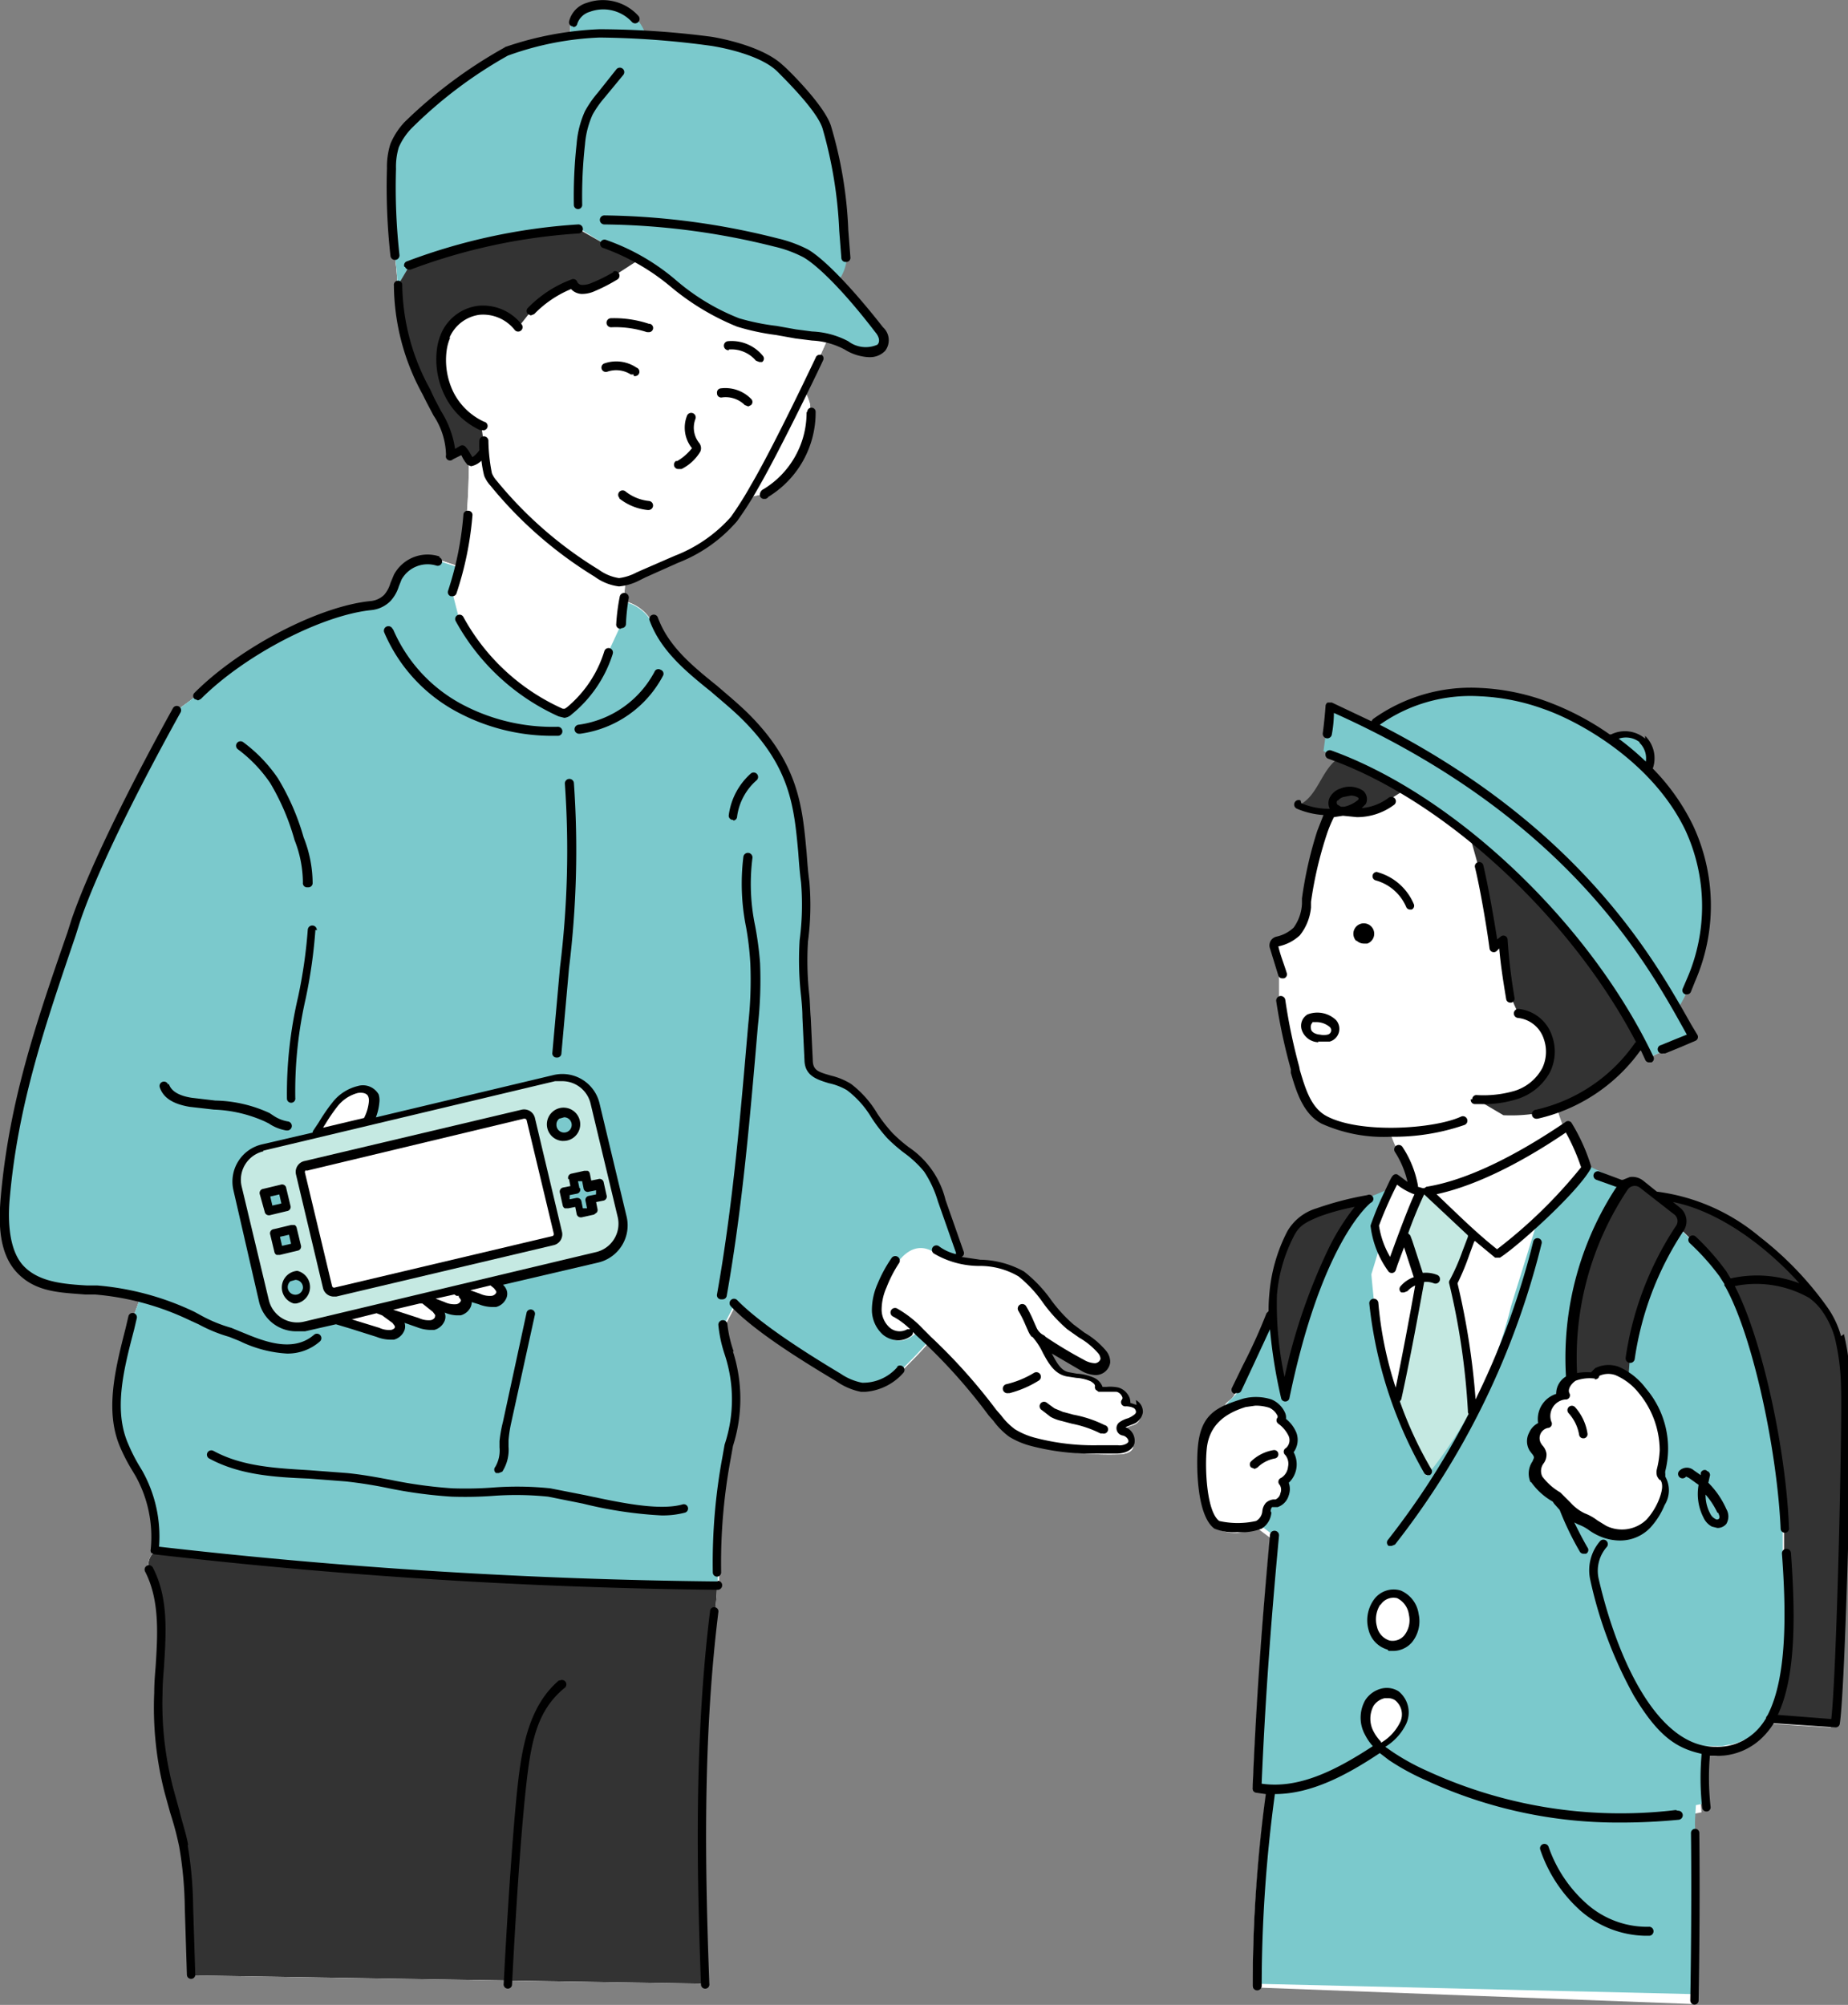 <svg xmlns="http://www.w3.org/2000/svg" xmlns:xlink="http://www.w3.org/1999/xlink" width="145.229" height="157.535" viewBox="0 0 145.229 157.535"><rect x="0" y="0" width="145.229" height="157.535" fill="#808080" stroke="none"/><defs><style>.a{fill:none;}.b{clip-path:url(#a);}.c{fill:#fff;}.d{fill:#c5e9e2;}.e{fill:#333;}.f{fill:#7bc9cc;}.g{fill:#8acecd;}</style><clipPath id="a"><rect class="a" width="145.229" height="157.535"/></clipPath></defs><g transform="translate(72.614 78.768)"><g class="b" transform="translate(-72.614 -78.768)"><path class="c" d="M223.225,154.414a17.854,17.854,0,0,0-.491-3.931,7.042,7.042,0,0,0-.928-2.02c-2.184-3.221-7.534-8.626-13.322-9.118h0l-1.147-.928a1.037,1.037,0,0,0-1.42.164l-.164-.109h0l-.109-.109-1.693-.71-1.092-.273.218-.328a14.524,14.524,0,0,0-1.474-3.276l-.328.218a13.484,13.484,0,0,1-.546-1.583,13.431,13.431,0,0,0,6.5-4.968l.164-.218.6,1.256,1.037-.491,2.348-.983-1.31-2.293a4.859,4.859,0,0,0,.819-1.31l.328-.819c2.839-7.48.164-12.994-3.494-16.652h.164a1.966,1.966,0,0,0-2.784-2.457l-.273.164a21.129,21.129,0,0,0-5.132-2.675,17.253,17.253,0,0,0-5.078-.983,12.721,12.721,0,0,0-8.244,2.4l-.273.273-3.33-1.583c-.055.764-.109,1.42-.218,2.184l.218,1.42.819.328-.164.164a3.6,3.6,0,0,0-.546.874,6.934,6.934,0,0,1-1.037,1.583,3.385,3.385,0,0,1-1.583,1.092,5.9,5.9,0,0,0,2.457.437h.055a16.275,16.275,0,0,0-.71,1.747,33.633,33.633,0,0,0-1.256,5.733,3.822,3.822,0,0,1-.764,2.02,3.112,3.112,0,0,1-1.529.764.328.328,0,0,0-.273.491q.328,1.037.655,2.129v2.184a44.163,44.163,0,0,0,1.147,5.3c.437,1.529.928,3.276,2.348,4.04a11.349,11.349,0,0,0,5.3.983,6.388,6.388,0,0,0,.546,1.256,7.7,7.7,0,0,1,1.147,2.839l-.109.273a4.532,4.532,0,0,1-1.256-.819l-.6,1.147a5.405,5.405,0,0,0-1.747.764l.164-.164a25.169,25.169,0,0,0-3.931,1.037,3.571,3.571,0,0,0-2.129,1.638,12.557,12.557,0,0,0-1.42,4.859,6.957,6.957,0,0,0-.055,1.092l-.164.437c-.382,1.2-2.457,5.3-2.675,5.9s-.6.6-.819.983l-.328.655c-.983.491-1.529,1.256-1.638,2.948s-.055,5.132,1.147,6.006a3.252,3.252,0,0,0,3.276,0l1.092.819c-.6,6.5-1.037,12.721-1.365,19.819l1.092.109h0a110.9,110.9,0,0,0-1.092,15.4l34.615,1.31c.055-3.494.109-8.681.055-13.158,0-.546.055-1.2.055-1.8l.546-.109a21.784,21.784,0,0,1-.055-4.04v-.382h.874a4.7,4.7,0,0,0,4.313-2.566l5.023.328c.437-2.894.983-23.914.819-26.48" transform="translate(-78.379 -45.383)"/><path class="d" d="M202.966,171.355a30.2,30.2,0,0,0-1.31,3.167l.164.437c.218.655.928,2.784,1.092,3.33-.546,3.221-1.147,6.224-1.8,9.282l-.109.164a62.079,62.079,0,0,0,2.4,6.115l.6-.655a30.3,30.3,0,0,0,2.894-4.368v-.273a56.726,56.726,0,0,0-1.474-10.1c.382-.546,1.147-2.839,1.42-3.44l.164-.328-3.6-3.385Z" transform="translate(-91.259 -77.775)"/><path class="e" d="M212.255,122.748c.382,1.583.983,4.8,1.2,6.388l.764-.655q.164,1.965.491,3.876a5.187,5.187,0,0,0,.437,1.42l.218.491a2.784,2.784,0,0,1,2.348,1.856,3.33,3.33,0,0,1-.109,2.566,4.1,4.1,0,0,1-2.4,1.966,9.063,9.063,0,0,1-3.112.382l2.129,1.256a12.721,12.721,0,0,0,2.73-.164,13.322,13.322,0,0,0,7.971-5.514l.164-.273A53.014,53.014,0,0,0,211.6,120.4Z" transform="translate(-96.072 -54.665)"/><path class="f" d="M216.106,128.435l1.037-.491,2.348-.983-1.256-2.184a8.354,8.354,0,0,0,.764-1.42l.328-.819c2.839-7.371.218-12.885-3.44-16.543l.109-.164a1.966,1.966,0,0,0-2.784-2.457l-.273.164a21.129,21.129,0,0,0-5.132-2.675,17.308,17.308,0,0,0-5.078-.983,12.721,12.721,0,0,0-8.244,2.4l-.273.273-3.33-1.583c-.055.764-.109,1.42-.218,2.184l-.164,1.2.437.218c9.718,3.44,20.256,13.595,25.115,23.859" transform="translate(-86.492 -45.338)"/><path class="e" d="M187.555,112.976h-.109l-.546-.164c1.474-.655,1.747-2.621,3-3.6l.164-.109,5.078,2.566-1.037.655a4.532,4.532,0,0,1-3.767.819,5.951,5.951,0,0,1-2.784-.055" transform="translate(-84.858 -49.534)"/><path class="g" d="M200,171.2Z" transform="translate(-90.805 -77.729)"/><path class="f" d="M178.49,231.97a97.567,97.567,0,0,1,1.092-15.4h0l-1.092-.109c.328-7.1.764-13.376,1.365-19.819l-1.092-.819c.055-.055.491-.382.491-.6a1.38,1.38,0,0,1,.328-.928c.273-.273.382-.164.6-.218a1.147,1.147,0,0,0,.491-1.638,1.583,1.583,0,0,0,.382-2.348,1.147,1.147,0,0,0,.382-1.365,2.784,2.784,0,0,0-.874-1.092c.328-.437-.382-1.2-.819-1.31a3.658,3.658,0,0,0-2.02-.055c-.437.109-1.2.546-1.638.655s.328-.6.328-.655.655-.546.819-.983,2.293-4.75,2.675-5.9l.164.109a13.212,13.212,0,0,1,0-1.638,12.557,12.557,0,0,1,1.365-4.859c.437-.819.928-1.092,2.129-1.638a20.474,20.474,0,0,1,3.33-.928l.164-.109.983-.382,1.037-.437a28.713,28.713,0,0,0-1.147,2.73l.437,1.638-.71,2.348c.055.764.382,3.822.382,3.931a23.018,23.018,0,0,0,.491,2.348v.109q.328,1.2.71,2.348h0q.382,1.2.819,2.4h0q.874,2.4,1.911,4.7h0l.6-.71a33.468,33.468,0,0,0,6.06-12.612h0l2.02-6.5a21.838,21.838,0,0,0,3.767-4.641h.055l.928.437,1.474.71.546.273-.164.218a24.186,24.186,0,0,0-4.04,14.8l.109.273h-.055a1.147,1.147,0,0,0-.655,1.42,1.638,1.638,0,0,0-1.42,2.239,1.2,1.2,0,0,0-.819,1.747c.164.218.382.382.382.655s-.71.655-.328,1.911a5.023,5.023,0,0,0,1.583,1.42,8.413,8.413,0,0,0,1.966,1.638,15.493,15.493,0,0,1,1.693.983,3.112,3.112,0,0,0,3.549-.6,5.678,5.678,0,0,0,1.092-1.693,2,2,0,0,0,.109-1.911,1.2,1.2,0,0,1-.218-.328.764.764,0,0,1,0-.382,7.916,7.916,0,0,0,.218-1.529,7.609,7.609,0,0,0-1.693-4.641A4.422,4.422,0,0,0,207.7,184.2h0l.109-1.529a24.9,24.9,0,0,1,3.876-10.21,36.853,36.853,0,0,1,3.385,3.6c2.511,3.549,4.641,13.595,4.914,19.928v2.075c.382,5.351.328,10.21-1.2,12.994h-.055l-.109.273h-.055l-.273.382-.109.109-.273.328v.109l-.382.328h-.109l-.328.218h-.164l-.437.218h-.055l-.546.164h-.164l-.437.109h-1.638s.055.055,0,.055,0,.273,0,.382a24.677,24.677,0,0,0,.055,4.095l-.546.109c0,.273-.109,1.474-.055,1.747h0v7.043c0,2.238-.055,4.368-.055,6.06Z" transform="translate(-79.887 -76.095)"/><path class="e" d="M230.318,170.273l-.546-.273.546.273a1.037,1.037,0,0,1,1.31-.055l1.147.928h0c5.733.437,11.138,5.842,13.322,9.118a7.317,7.317,0,0,1,.928,2.02,17.855,17.855,0,0,1,.491,3.931c.109,2.566-.382,23.641-.819,26.48l-5.023-.328c1.583-2.784,1.638-7.644,1.2-12.994V197.3c-.273-6.388-2.348-16.434-4.859-19.983a36.688,36.688,0,0,0-3.385-3.658,24.951,24.951,0,0,0-3.876,10.21l-.109,1.529h0l-.983-.546c-.546-.218-1.8-.164-1.8.437a3.658,3.658,0,0,0-1.583.164l-.109-.273a24.187,24.187,0,0,1,4.04-14.8l.164-.218" transform="translate(-102.669 -77.185)"/><path class="e" d="M184.84,175.175c.437-.819.928-1.092,2.129-1.638A25.115,25.115,0,0,1,190.9,172.5c-1.2,1.037-4.313,5.078-6.5,15.56a31.132,31.132,0,0,1-.928-8.08,12.612,12.612,0,0,1,1.42-4.859" transform="translate(-83.289 -78.32)"/><path class="c" d="M196.782,244.52a1.638,1.638,0,0,1,2.129-.655,1.8,1.8,0,0,1,.6,2.129,4.1,4.1,0,0,1-1.529,1.8l-.218.164h0a4.1,4.1,0,0,1-.874-1.037,2.457,2.457,0,0,1-.109-2.4" transform="translate(-89.225 -110.647)"/><path class="c" d="M197.67,232.42a2.457,2.457,0,0,1,.164-2.075,1.583,1.583,0,0,1,1.638-.764,2.02,2.02,0,0,1,1.256,1.529,2.293,2.293,0,0,1-.328,1.965,1.583,1.583,0,0,1-2.784-.6" transform="translate(-89.677 -104.225)"/><path class="c" d="M89.46,110.948a1.583,1.583,0,0,0-.764-.164.828.828,0,0,0-.6-1.147,11.3,11.3,0,0,0-1.474-.055.764.764,0,0,0-.491-.764,7.316,7.316,0,0,0-1.911-.382c-1.31-.273-1.583-2.02-2.511-3h-.055a2.894,2.894,0,0,0,.6.437,34.488,34.488,0,0,0,3.057,1.8,2.075,2.075,0,0,0,1.037.328.819.819,0,0,0,.819-.655,1.037,1.037,0,0,0-.273-.71,13.524,13.524,0,0,0-2.566-2.02c-.874-.71-2.348-3.057-3.876-4.149s-3.057-.764-4.641-1.037a4.26,4.26,0,0,0-.164-.655l-1.42-4.04a8.9,8.9,0,0,0-1.147-2.457c-.819-1.037-2.02-1.693-2.948-2.675s-1.8-2.894-3.221-3.822-3.057-.491-3.167-2.02l-.164-3.44a44.5,44.5,0,0,1-.218-6.006,21.129,21.129,0,0,0,.109-4.641c-.6-4.641-.055-8.3-4.7-12.94-2.511-2.511-6.006-4.313-7.261-7.644a3.364,3.364,0,0,0-2.184-1.583v-.273a11.956,11.956,0,0,0,.109-1.256c.491-.164,1.037-.437,1.42-.6l2.566-1.147a11.963,11.963,0,0,0,4.532-3.167,17.931,17.931,0,0,0,1.092-1.693L60.3,39.1l.109-.109A7.425,7.425,0,0,0,63.963,32.6a2.675,2.675,0,0,0,0-.546,3.931,3.931,0,0,0-.491-1.147l1.2-2.457c.218-.546.491-1.092.71-1.638a4.8,4.8,0,0,1,1.365.546c2.184,1.256,3.658.164,2.566-1.256a46.68,46.68,0,0,0-3.221-3.767,3.494,3.494,0,0,0,.655-1.856c-.328-3.6-.382-6.825-1.529-10.264C64.782,8.906,62.6,6.558,61.56,5.63A13.37,13.37,0,0,0,56.155,3.5c-1.693-.273-3.494-.437-5.241-.546a3.276,3.276,0,0,0-.71-1.2c-.055-.055-.109-.218-.109-.164A3.385,3.385,0,0,0,46.546.826a1.747,1.747,0,0,0-1.2,1.2c-.164,0-.218.218-.218.437v.6A29.373,29.373,0,0,0,40.1,4.32a34.986,34.986,0,0,0-7.753,5.787,5.405,5.405,0,0,0-1.037,1.583,5.623,5.623,0,0,0-.273,1.8,48.32,48.32,0,0,0,.273,6.825,16.292,16.292,0,0,1,.218,2.293,19.153,19.153,0,0,0,2.511,9.063c.6,1.365,1.693,2.784,1.583,4.368l.928-.491c.218.218.382.6.6.874q0,2.129-.164,4.259a25.606,25.606,0,0,1-.655,4.095L34.7,44.23A2.675,2.675,0,0,0,31.586,45.6a5.759,5.759,0,0,1-.819,1.638,2.129,2.129,0,0,1-1.256.546c-3.767.382-9.882,3.385-13.649,7.1l-1.638,1.2c-2.4,4.477-6.279,11.793-7.917,16.543C3.742,80.156,1.449,86.489.739,94.405c-.164,1.966-.164,4.2,1.2,5.624s3.822,1.474,5.951,1.638a21.621,21.621,0,0,1,3.33.546v.328c-.109.382-.273.71-.382,1.092-.874,3.494-2.02,7.152-.655,10.21a18.782,18.782,0,0,0,1.092,2.129,10.155,10.155,0,0,1,1.2,6.115h.109l-.109.109a1.31,1.31,0,0,0-.437,1.474c1.529,2.894.819,6.388.71,9.664a26.589,26.589,0,0,0,.874,7.753c.382,1.474.874,2.839,1.2,4.313a30.411,30.411,0,0,1,.437,4.859q.109,2.621.164,5.241l40.347.655c-.382-9.773-.491-19.546.71-29.264a14.687,14.687,0,0,0,.164-2.02h.164v-.983a44.879,44.879,0,0,1,.764-9.063c.437-2.239.983-4.477.6-6.715A30.441,30.441,0,0,1,57.3,104.4l.874-1.693a45.566,45.566,0,0,0,8.19,5.842,4.8,4.8,0,0,0,1.8.764,3.817,3.817,0,0,0,3.057-1.365c.819-.819,1.42-1.42,2.075-2.184l.109.109a47.335,47.335,0,0,1,5.46,6.169,5.46,5.46,0,0,0,1.2,1.2,6.115,6.115,0,0,0,1.583.655,25.752,25.752,0,0,0,6.5.655c.491,0,1.092-.109,1.2-.546a.839.839,0,0,0-.655-.928c-.382-.109-.218-.055-.273-.218a.273.273,0,0,1,.109-.218,3.057,3.057,0,0,1,.819-.382.874.874,0,0,0,.6-.655.71.71,0,0,0-.382-.655" transform="translate(-0.302 -0.28)"/><path class="c" d="M89.46,110.948a1.583,1.583,0,0,0-.764-.164.828.828,0,0,0-.6-1.147,11.3,11.3,0,0,0-1.474-.055.764.764,0,0,0-.491-.764,7.316,7.316,0,0,0-1.911-.382c-1.31-.273-1.583-2.02-2.511-3h-.055a2.894,2.894,0,0,0,.6.437,34.488,34.488,0,0,0,3.057,1.8,2.075,2.075,0,0,0,1.037.328.819.819,0,0,0,.819-.655,1.037,1.037,0,0,0-.273-.71,13.524,13.524,0,0,0-2.566-2.02c-.874-.71-2.348-3.057-3.876-4.149s-3.057-.764-4.641-1.037a4.26,4.26,0,0,0-.164-.655l-1.42-4.04a8.9,8.9,0,0,0-1.147-2.457c-.819-1.037-2.02-1.693-2.948-2.675s-1.8-2.894-3.221-3.822-3.057-.491-3.167-2.02l-.164-3.44a44.5,44.5,0,0,1-.218-6.006,21.129,21.129,0,0,0,.109-4.641c-.6-4.641-.055-8.3-4.7-12.94-2.511-2.511-6.006-4.313-7.261-7.644a3.364,3.364,0,0,0-2.184-1.583v-.273a11.956,11.956,0,0,0,.109-1.256c.491-.164,1.037-.437,1.42-.6l2.566-1.147a11.963,11.963,0,0,0,4.532-3.167,17.931,17.931,0,0,0,1.092-1.693L60.3,39.1l.109-.109A7.425,7.425,0,0,0,63.963,32.6a2.675,2.675,0,0,0,0-.546,3.931,3.931,0,0,0-.491-1.147l1.2-2.457c.218-.546.491-1.092.71-1.638a4.8,4.8,0,0,1,1.365.546c2.184,1.256,3.658.164,2.566-1.256a46.68,46.68,0,0,0-3.221-3.767,3.494,3.494,0,0,0,.655-1.856c-.328-3.6-.382-6.825-1.529-10.264C64.782,8.906,62.6,6.558,61.56,5.63A13.37,13.37,0,0,0,56.155,3.5c-1.693-.273-3.494-.437-5.241-.546a3.276,3.276,0,0,0-.71-1.2c-.055-.055-.109-.218-.109-.164A3.385,3.385,0,0,0,46.546.826a1.747,1.747,0,0,0-1.2,1.2c-.164,0-.218.218-.218.437v.6A29.373,29.373,0,0,0,40.1,4.32a34.986,34.986,0,0,0-7.753,5.787,5.405,5.405,0,0,0-1.037,1.583,5.623,5.623,0,0,0-.273,1.8,48.32,48.32,0,0,0,.273,6.825,16.292,16.292,0,0,1,.218,2.293,19.153,19.153,0,0,0,2.511,9.063c.6,1.365,1.693,2.784,1.583,4.368l.928-.491c.218.218.382.6.6.874q0,2.129-.164,4.259a25.606,25.606,0,0,1-.655,4.095L34.7,44.23A2.675,2.675,0,0,0,31.586,45.6a5.759,5.759,0,0,1-.819,1.638,2.129,2.129,0,0,1-1.256.546c-3.767.382-9.882,3.385-13.649,7.1l-1.638,1.2c-2.4,4.477-6.279,11.793-7.917,16.543C3.742,80.156,1.449,86.489.739,94.405c-.164,1.966-.164,4.2,1.2,5.624s3.822,1.474,5.951,1.638a21.621,21.621,0,0,1,3.33.546v.328c-.109.382-.273.71-.382,1.092-.874,3.494-2.02,7.152-.655,10.21a18.782,18.782,0,0,0,1.092,2.129,10.155,10.155,0,0,1,1.2,6.115h.109l-.109.109a1.31,1.31,0,0,0-.437,1.474c1.529,2.894.819,6.388.71,9.664a26.589,26.589,0,0,0,.874,7.753c.382,1.474.874,2.839,1.2,4.313a30.411,30.411,0,0,1,.437,4.859q.109,2.621.164,5.241l40.347.655c-.382-9.773-.491-19.546.71-29.264a14.687,14.687,0,0,0,.164-2.02h.164v-.983a44.879,44.879,0,0,1,.764-9.063c.437-2.239.983-4.477.6-6.715A30.441,30.441,0,0,1,57.3,104.4l.874-1.693a45.566,45.566,0,0,0,8.19,5.842,4.8,4.8,0,0,0,1.8.764,3.817,3.817,0,0,0,3.057-1.365c.819-.819,1.42-1.42,2.075-2.184l.109.109a47.335,47.335,0,0,1,5.46,6.169,5.46,5.46,0,0,0,1.2,1.2,6.115,6.115,0,0,0,1.583.655,25.752,25.752,0,0,0,6.5.655c.491,0,1.092-.109,1.2-.546a.839.839,0,0,0-.655-.928c-.382-.109-.218-.055-.273-.218a.273.273,0,0,1,.109-.218,3.057,3.057,0,0,1,.819-.382.874.874,0,0,0,.6-.655.71.71,0,0,0-.382-.655" transform="translate(-0.302 -0.28)"/><path class="d" d="M62.175,169.18l-22.931,5.46a2.675,2.675,0,0,1-3.167-1.965l-2.129-8.9a2.675,2.675,0,0,1,1.965-3.167l22.931-5.46a2.675,2.675,0,0,1,3.167,1.966l2.129,8.9a2.675,2.675,0,0,1-1.966,3.167" transform="translate(-15.385 -70.413)"/><path class="c" d="M63.114,170.277l-17.089,4.04a.546.546,0,0,1-.6-.382l-2.129-8.9a.546.546,0,0,1,.382-.6l17.089-4.04a.546.546,0,0,1,.6.382l2.129,8.9a.546.546,0,0,1-.382.6" transform="translate(-19.655 -72.821)"/><path class="f" d="M83.975,169.755l-.819.218-.218-.874-.983.218.218.874-.874.218.218.983.874-.218.164.874,1.037-.218-.218-.874.874-.218Z" transform="translate(-36.912 -76.776)"/><path class="f" d="M81.262,161.133a.928.928,0,1,1-.193-.69.928.928,0,0,1,.193.69" transform="translate(-36.056 -72.685)"/><path class="f" d="M42.762,184.633a.928.928,0,1,1-.193-.69.928.928,0,0,1,.193.69" transform="translate(-18.576 -83.355)"/><rect class="f" width="1.42" height="1.414" transform="translate(20.76 93.8) rotate(-13.2)"/><rect class="f" width="1.42" height="1.414" transform="translate(21.674 96.906) rotate(-13.3)"/><path class="f" d="M56.827,22.639l.928-1.529a46.135,46.135,0,0,1,13.322-2.894l1.965,1.2c3.931,1.092,6.606,4.859,10.483,6.169a31.626,31.626,0,0,0,4.532.874,24.788,24.788,0,0,1,3.167.546l.273.109h.164l.437.218h0c2.184,1.256,3.658.164,2.566-1.256a46.625,46.625,0,0,0-3.221-3.767,3.549,3.549,0,0,0,.655-1.856c-.328-3.6-.382-6.825-1.529-10.264-.437-1.31-2.621-3.658-3.658-4.586a13.369,13.369,0,0,0-5.405-2.129c-1.693-.273-3.494-.437-5.241-.546a3.276,3.276,0,0,0-.71-1.2c-.055-.055-.109-.218-.109-.164A3.385,3.385,0,0,0,71.787.8a1.747,1.747,0,0,0-1.2,1.2c-.164,0-.218.218-.218.437v.6a29.428,29.428,0,0,0-5.023,1.256,34.986,34.986,0,0,0-7.753,5.787,5.405,5.405,0,0,0-1.037,1.583,5.623,5.623,0,0,0-.273,1.8,48.375,48.375,0,0,0,.273,6.825,16.29,16.29,0,0,1,.218,2.293" transform="translate(-25.543 -0.254)"/><path class="e" d="M61.395,50.8l.928-.491h0c.218.218.382.6.6.874v.109a1.965,1.965,0,0,0,.983-.764l.164.164a7.972,7.972,0,0,1-.055-1.037l-.164-1.147a5.46,5.46,0,0,1-2.566-2.457,6.06,6.06,0,0,1-.6-3.549,4.259,4.259,0,0,1,.273-1.092,3.33,3.33,0,0,1,2.73-2.02,3.494,3.494,0,0,1,3.057,1.31l1.037-1.31A8.9,8.9,0,0,1,71.059,37.2a.819.819,0,0,0,.71.437,2.075,2.075,0,0,0,.874-.218,13.049,13.049,0,0,0,1.8-.874l1.856-1.2a11.083,11.083,0,0,0-2.784-1.2L71.5,33a46.135,46.135,0,0,0-13.322,2.894L57.3,37.368a19.153,19.153,0,0,0,2.511,9.063c.6,1.365,1.693,2.784,1.583,4.368" transform="translate(-26.016 -14.983)"/><path class="e" d="M21.875,223.1h.109l-.109.109a1.31,1.31,0,0,0-.437,1.474c1.529,2.894.819,6.388.71,9.664a26.643,26.643,0,0,0,.874,7.753c.382,1.474.874,2.839,1.2,4.313a30.412,30.412,0,0,1,.437,4.859q.109,2.621.164,5.241l40.347.655c-.382-9.773-.491-19.546.71-29.264a14.851,14.851,0,0,0,.164-2.02h.164A420.4,420.4,0,0,1,21.984,223.1" transform="translate(-9.7 -101.293)"/><path class="f" d="M74.227,130.985a8.9,8.9,0,0,0-1.147-2.457,33.672,33.672,0,0,0-2.948-2.621c-.928-.928-1.8-2.894-3.221-3.822s-3.057-.491-3.167-2.02l-.164-3.44a44.5,44.5,0,0,1-.218-6.006,21.129,21.129,0,0,0,.109-4.641c-.6-4.641-.055-8.3-4.7-12.94-2.511-2.511-6.006-4.313-7.261-7.644a3.364,3.364,0,0,0-2.184-1.583h0a15.233,15.233,0,0,0-.218,1.8l-1.037,2.238a9.609,9.609,0,0,1-3.112,4.586.71.71,0,0,1-.382.164l-.328-.109a17.034,17.034,0,0,1-7.862-7.316l-.546-2.129c.218-.655.382-1.256.546-1.911l-1.638-.546a2.675,2.675,0,0,0-3.167,1.256,5.759,5.759,0,0,1-.819,1.638,2.129,2.129,0,0,1-1.256.546c-3.767.382-9.882,3.385-13.649,7.1l-1.638,1.2c-2.4,4.477-6.279,11.793-7.917,16.543-2.566,7.534-4.859,13.868-5.569,21.784-.164,1.966-.164,4.2,1.2,5.624s3.822,1.474,5.951,1.638a21.568,21.568,0,0,1,3.33.546v.328c-.109.382-.273.71-.382,1.092-.874,3.494-2.02,7.152-.655,10.21a18.781,18.781,0,0,0,1.092,2.129,10.155,10.155,0,0,1,1.2,6.115A420.417,420.417,0,0,0,56.7,161.123v-.983a44.88,44.88,0,0,1,.764-9.063c.437-2.238.983-4.477.6-6.715a30.44,30.44,0,0,1-.874-3.713l.874-1.693a45.567,45.567,0,0,0,8.19,5.842,4.8,4.8,0,0,0,1.8.764,3.817,3.817,0,0,0,3.057-1.365c.819-.819,1.42-1.42,2.075-2.184l.109.109-.874-.819h-.109l-.491.328a1.529,1.529,0,0,1-1.8-.109,2.293,2.293,0,0,1-.764-1.693,4.75,4.75,0,0,1,.382-1.856,10.483,10.483,0,0,1,1.037-1.966s1.256-2.348,3.167-.983a4.532,4.532,0,0,0,1.966.764,4.259,4.259,0,0,0-.164-.655l-1.42-4.04m-47.663-7.862a3.276,3.276,0,0,1,1.8-1.147,1.092,1.092,0,0,1,1.2.437,1.147,1.147,0,0,1,.055.546,3.876,3.876,0,0,1-.437,1.474l-4.095.928a26.1,26.1,0,0,1,1.474-2.184m12.557,15.56a2.075,2.075,0,0,1-1.147-.218l-1.42-.437h.109a.928.928,0,0,1,.273.328c.164.382-.218.764-.546.874a2.075,2.075,0,0,1-1.147-.164l-1.529-.491.928.71a.983.983,0,0,1,.273.328c.164.382-.218.764-.546.874a2.075,2.075,0,0,1-1.147-.164l-2.675-.819.874.655a.928.928,0,0,1,.273.328c.164.382-.218.764-.6.874a2.075,2.075,0,0,1-1.147-.164l-3.167-1.037,3.494-.71L30,139.5l3.6-.874h0l2.784-.71h.055l2.675-.655.273.218a.982.982,0,0,1,.273.328c.164.382-.218.764-.6.874m8.026-3.44L24.161,140.7a2.675,2.675,0,0,1-3.167-1.966l-2.129-8.845a2.675,2.675,0,0,1,1.966-3.167l22.931-5.46a2.675,2.675,0,0,1,3.167,1.965l2.129,8.9a2.675,2.675,0,0,1-1.966,3.167" transform="translate(-0.302 -36.532)"/><path class="g" d="M66.1,80.338a13.041,13.041,0,0,0,.328-1.638L66.1,80.338" transform="translate(-30.011 -35.732)"/><path class="g" d="M66.9,77.5h0" transform="translate(-30.374 -35.187)"/><path d="M195.075,134.258a.819.819,0,0,0,.546.218h.273a.819.819,0,1,0-.874-.218h.055" transform="translate(-88.446 -60.333)"/><path d="M197.951,125.492a.338.338,0,0,0-.164.655,3.658,3.658,0,0,1,2.4,2.075.328.328,0,0,0,.328.218h.109a.328.328,0,0,0,.164-.437,4.368,4.368,0,0,0-2.894-2.511" transform="translate(-89.685 -56.972)"/><path d="M215.572,131.571l.328.71a.328.328,0,0,0,.328.218h.164a.328.328,0,0,0,.164-.437c-4.968-10.483-15.615-20.583-25.333-24.077a.345.345,0,1,0-.218.655c9.118,3.221,19.054,12.448,24.187,22.276h-.055a12.94,12.94,0,0,1-7.807,5.3.356.356,0,1,0,.055.71h.055a13.649,13.649,0,0,0,8.08-5.351" transform="translate(-86.613 -49.02)"/><path d="M211.7,152.294a.328.328,0,0,0,.328.382h.491a8.626,8.626,0,0,0,2.784-.382,4.422,4.422,0,0,0,2.621-2.129,3.658,3.658,0,0,0,.164-2.839,3.112,3.112,0,0,0-2.621-2.129.356.356,0,1,0-.055.71,2.4,2.4,0,0,1,2.02,1.638,3,3,0,0,1-.109,2.293,3.713,3.713,0,0,1-2.184,1.8,8.79,8.79,0,0,1-3,.328h0a.328.328,0,0,0-.328.328" transform="translate(-96.114 -65.921)"/><path d="M185.5,148.888a43.789,43.789,0,0,1-1.092-5.241.359.359,0,1,0-.71.109,44.934,44.934,0,0,0,1.147,5.351v.273c.437,1.529.983,3.221,2.4,3.986a11.9,11.9,0,0,0,5.46,1.037,17.1,17.1,0,0,0,5.787-.928.355.355,0,1,0-.273-.655c-2.129.983-7.971,1.365-10.592-.055-1.2-.655-1.638-2.129-2.075-3.6Z" transform="translate(-83.401 -65.081)"/><path d="M215.73,102.983a2.457,2.457,0,0,0-2.675-.328h-.109a21.511,21.511,0,0,0-5.023-2.621A17.471,17.471,0,0,0,202.736,99a13.214,13.214,0,0,0-8.408,2.457l-.109.164-3.112-1.474h-.328a.328.328,0,0,0-.164.273c-.055.71-.109,1.31-.218,2.129a.359.359,0,0,0,.71.109,9.811,9.811,0,0,0,.164-1.693c18.126,8.135,24.46,19.382,27.462,24.787l.273.491-.819.328-1.2.491a.338.338,0,1,0,.164.655h.164l1.2-.491,1.147-.491a.328.328,0,0,0,.164-.491l-.491-.819c-2.894-5.132-8.681-15.451-24.46-23.531a12.339,12.339,0,0,1,7.862-2.238,16.761,16.761,0,0,1,4.968.983c2.73.928,8.572,4.095,11.192,9.555a14.245,14.245,0,0,1,.109,11.684l-.328.764a.328.328,0,0,0,.218.437h.109a.328.328,0,0,0,.328-.218l.328-.819a14.875,14.875,0,0,0-.164-12.23,16.815,16.815,0,0,0-3.167-4.477,2.457,2.457,0,0,0-.6-2.566m-.437.546a1.693,1.693,0,0,1,.491,1.474,22.167,22.167,0,0,0-2.129-1.8,1.747,1.747,0,0,1,1.638.273" transform="translate(-86.443 -44.946)"/><path d="M213.656,131.112a.328.328,0,0,0,.328-.055l.218-.218c.109,1.31.328,2.675.546,3.986a.328.328,0,0,0,.328.273h.055a.328.328,0,0,0,.273-.382,43.744,43.744,0,0,1-.546-4.586.328.328,0,0,0-.546-.218l-.273.218c-.273-1.8-.764-4.477-1.092-5.842a.338.338,0,0,0-.655.164c.382,1.529.928,4.7,1.147,6.388a.328.328,0,0,0,.218.273" transform="translate(-96.381 -56.314)"/><path d="M185.167,114.3a.355.355,0,1,0-.273.655,6.278,6.278,0,0,0,2.075.491l-.491,1.256a31.229,31.229,0,0,0-1.2,5.3v.437a3.494,3.494,0,0,1-.655,1.856,2.839,2.839,0,0,1-1.365.71.707.707,0,0,0-.491.928l.655,2.129a.328.328,0,0,0,.328.218h.109a.328.328,0,0,0,.218-.437c-.218-.71-.491-1.365-.655-2.075h0a3.494,3.494,0,0,0,1.693-.874,4.1,4.1,0,0,0,.874-2.184v-.437a30.628,30.628,0,0,1,1.2-5.187,10.171,10.171,0,0,1,.6-1.474l.71-.109,1.092.109a4.859,4.859,0,0,0,2.948-.983.35.35,0,0,0-.437-.546,4.1,4.1,0,0,1-2.129.819l.328-.328a.874.874,0,0,0-.218-1.037,1.911,1.911,0,0,0-1.8-.164,1.419,1.419,0,0,0-.764.6.983.983,0,0,0-.055.983h0a5.515,5.515,0,0,1-2.238-.437m2.894-.218a.764.764,0,0,1,.437-.273l.546-.109a1.092,1.092,0,0,1,.6.164.164.164,0,0,1,0,.164,2.566,2.566,0,0,1-1.092.546h-.273l-.273-.164a.273.273,0,0,1,0-.328" transform="translate(-82.961 -51.405)"/><path d="M243.682,263.2a.328.328,0,0,0-.328.328c.055,4.8,0,10.046-.055,13.158a.328.328,0,0,0,.328.328h0a.328.328,0,0,0,.328-.328c.055-3.057.109-8.353.055-13.158a.328.328,0,0,0-.328-.328" transform="translate(-110.465 -119.5)"/><path d="M230.257,271.882a7.152,7.152,0,0,1-4.914-1.8,10.592,10.592,0,0,1-3-4.477.345.345,0,0,0-.655.218,11.247,11.247,0,0,0,3.167,4.8,7.971,7.971,0,0,0,5.078,1.966h.328a.356.356,0,0,0-.055-.71" transform="translate(-100.643 -120.484)"/><path d="M225.715,202.907a3.33,3.33,0,0,1,.819,1.693.328.328,0,0,0,.328.273h.055a.328.328,0,0,0,.273-.382,3.985,3.985,0,0,0-.983-2.075.347.347,0,0,0-.491.491" transform="translate(-102.435 -91.856)"/><path d="M205.4,170.764l1.583,1.31h.382c1.31-.819,5.951-4.968,7.1-6.934a.328.328,0,0,0,.055-.273,14.742,14.742,0,0,0-1.529-3.385.328.328,0,0,0-.491-.055c-2.894,1.965-7.152,4.477-10.919,5.078l-.164.109H201.3l-.382-.109a.382.382,0,0,0,0-.109,8.08,8.08,0,0,0-1.2-3,.356.356,0,1,0-.6.382,7.371,7.371,0,0,1,.983,2.348l-.655-.491-.164-.109c-.273-.055-.382.109-.6.546l-.437.928a25.535,25.535,0,0,0-1.037,2.511.328.328,0,0,0,0,.164,7.589,7.589,0,0,0,1.365,3.44.328.328,0,0,0,.273.164h.055a.328.328,0,0,0,.273-.218l.164-.491.491-1.31.764,2.348a2.4,2.4,0,0,0-1.037.71.328.328,0,0,0,.055.491h.218l.273-.109a1.692,1.692,0,0,1,.6-.437c-.546,3.057-1.037,5.624-1.529,8.026a29.481,29.481,0,0,1-1.365-6.661.356.356,0,1,0-.71.055A33.96,33.96,0,0,0,201.412,189a.328.328,0,0,0,.273.164h.164a.328.328,0,0,0,.109-.491,30.574,30.574,0,0,1-2.457-5.3l.109-.164c.6-2.73,1.147-5.624,1.8-9.227a1.692,1.692,0,0,1,.764.109.355.355,0,0,0,.273-.655,2.4,2.4,0,0,0-1.147-.164l-.819-2.511-.164-.437-.164-.164a32.181,32.181,0,0,1,1.256-3.057l1.693,1.583,1.747,1.638v.109l-.437,1.147a16.488,16.488,0,0,1-.983,2.238.328.328,0,0,0-.055.273,56.125,56.125,0,0,1,1.474,10.046.327.327,0,0,0,.055.218,61.315,61.315,0,0,1-6.333,9.882.328.328,0,0,0,.055.491h.218l.273-.109a62.459,62.459,0,0,0,11.52-23.641.338.338,0,1,0-.655-.164,61.476,61.476,0,0,1-4.532,12.394,57.654,57.654,0,0,0-1.42-9.118,19.218,19.218,0,0,0,.928-2.238l.382-1.037m-6.606,1.2a6.879,6.879,0,0,1-.874-2.457,31.064,31.064,0,0,1,1.42-3.221,4.858,4.858,0,0,0,1.365.764c-.437.928-1.2,2.948-1.911,4.914m3.6-4.914c3.6-.764,7.48-3,10.21-4.859a16.379,16.379,0,0,1,1.2,2.73,38.513,38.513,0,0,1-6.606,6.442c-1.31-1.037-2.4-2.075-3.6-3.221l-1.2-1.147" transform="translate(-89.488 -73.253)"/><path d="M177.608,187.536h.109a.328.328,0,0,0,.328-.218l.819-1.747,1.42-3.057a39.305,39.305,0,0,0,.874,5.405.328.328,0,0,0,.328.273h0a.328.328,0,0,0,.328-.273c2.348-11.356,5.733-14.8,6.388-15.342a.33.33,0,1,0-.273-.6,25.118,25.118,0,0,0-3.986,1.037,3.95,3.95,0,0,0-2.293,1.8,12.994,12.994,0,0,0-1.42,4.968,12.119,12.119,0,0,0-.055,1.31l-.164.164a42.77,42.77,0,0,1-1.856,4.095l-.874,1.8a.328.328,0,0,0,.218.437m3.33-7.753a12.285,12.285,0,0,1,1.365-4.7c.382-.71.764-.983,1.965-1.474a17.417,17.417,0,0,1,2.784-.764,18.071,18.071,0,0,0-2.184,3.549,45.752,45.752,0,0,0-3.33,9.827,27.08,27.08,0,0,1-.6-6.388" transform="translate(-80.48 -78.068)"/><path d="M213.545,242.247a36.326,36.326,0,0,1-19.491-3.057,17.91,17.91,0,0,1-2.784-1.529l-.546-.382a4.313,4.313,0,0,0,1.638-1.8,2.129,2.129,0,0,0-.6-2.566,1.747,1.747,0,0,0-1.31-.218,2.129,2.129,0,0,0-1.31.928,2.784,2.784,0,0,0,0,2.73,4.093,4.093,0,0,0,.6.874c-2.839,1.856-5.787,3.385-8.736,2.948.273-6.443.71-12.5,1.365-19.491a.356.356,0,0,0-.71-.055c-.655,7.152-1.092,13.267-1.365,19.873a.328.328,0,0,0,.273.382l.764.109A113.125,113.125,0,0,0,180.3,256.06a.355.355,0,1,0,.71,0,111.759,111.759,0,0,1,1.037-15.069c2.839,0,5.624-1.474,8.244-3.221l.71.546a18.673,18.673,0,0,0,2.894,1.583,35.926,35.926,0,0,0,15.4,3.33q2.184,0,4.477-.218a.356.356,0,1,0-.055-.71m-23.368-5.46a3.44,3.44,0,0,1-.546-.764,2.129,2.129,0,0,1,0-2.02,1.419,1.419,0,0,1,.874-.6h.273a.983.983,0,0,1,.546.164,1.42,1.42,0,0,1,.382,1.747,3.822,3.822,0,0,1-1.474,1.583h0" transform="translate(-81.857 -100.021)"/><path d="M198.493,233.584h.382a1.965,1.965,0,0,0,1.42-.655,2.621,2.621,0,0,0,.546-2.238,2.348,2.348,0,0,0-1.42-1.856,1.911,1.911,0,0,0-2.129.764,2.784,2.784,0,0,0-.382,2.348,2.129,2.129,0,0,0,1.474,1.529m-.546-3.494a1.2,1.2,0,0,1,1.31-.546,1.693,1.693,0,0,1,.928,1.31,1.911,1.911,0,0,1-.382,1.638,1.2,1.2,0,0,1-1.147.382,1.474,1.474,0,0,1-.983-1.092,2.129,2.129,0,0,1,.273-1.747" transform="translate(-89.353 -103.861)"/><path d="M243.766,211.435a.328.328,0,0,0-.437.218v.164l-.546-.382a.833.833,0,0,0-1.147.055.35.35,0,1,0,.546.437l.218.109.764.546a4.04,4.04,0,0,0,.382,2.566,1.529,1.529,0,0,0,.655.71l.437.109a.874.874,0,0,0,.71-.328,1.147,1.147,0,0,0,0-1.147,6.825,6.825,0,0,0-1.42-2.075l.109-.491a.328.328,0,0,0-.218-.437m.874,3.276c.164.328.109.437.055.491a.218.218,0,0,1-.273,0,.874.874,0,0,1-.382-.382,3.057,3.057,0,0,1-.382-1.529,6.114,6.114,0,0,1,.928,1.42" transform="translate(-109.675 -95.907)"/><path d="M244.478,181.525a7.316,7.316,0,0,0-1.092-2.293,26.152,26.152,0,0,0-5.3-5.514,15.645,15.645,0,0,0-8.08-3.549l-1.092-.874a1.365,1.365,0,0,0-1.037-.273l-.546.218h-.109l-1.747-.655a.345.345,0,1,0-.218.655l1.529.546h.055a24.46,24.46,0,0,0-3.986,14.8v.109a1.583,1.583,0,0,0-.764,1.365,2.075,2.075,0,0,0-1.42,2.293,1.529,1.529,0,0,0-.71.764,1.42,1.42,0,0,0,.055,1.42l.164.218a.71.71,0,0,1,.164.273c0,.109-.055.164-.109.328a1.693,1.693,0,0,0-.164,1.638h.055a5.187,5.187,0,0,0,1.693,1.529l.109.164.437.491a23.586,23.586,0,0,0,1.583,3.276.328.328,0,0,0,.328.164h.164a.328.328,0,0,0,.109-.491c-.382-.655-.71-1.31-1.037-1.966l.328.164a3.275,3.275,0,0,1,.819.437,4.532,4.532,0,0,0,.874.491,4.04,4.04,0,0,0,1.583.328,3.276,3.276,0,0,0,2.348-.983,5.951,5.951,0,0,0,1.147-1.8,2.184,2.184,0,0,0,.055-2.238v-.218a.655.655,0,0,1,0-.218,7.259,7.259,0,0,0-1.529-6.5,5.351,5.351,0,0,0-2.129-1.693,2.348,2.348,0,0,0-1.856.109l-.328.328a4.258,4.258,0,0,0-1.092.055A23.75,23.75,0,0,1,227.716,170a.672.672,0,0,1,.928-.164l2.73,2.129a.655.655,0,0,1,.109.928,25.333,25.333,0,0,0-3.931,10.319.359.359,0,0,0,.71.109,24.624,24.624,0,0,1,3.822-10.046,1.365,1.365,0,0,0-.273-1.856l-.546-.437c3.822.764,7.534,3.713,9.937,6.388a9.391,9.391,0,0,0-5.405-.382l-.328-.546a19.382,19.382,0,0,0-2.4-2.73.347.347,0,1,0-.491.491,18.673,18.673,0,0,1,2.348,2.621l.382.6v.109l.109.164c2.184,3.986,4.04,12.885,4.313,18.945a.328.328,0,0,0,.328.328h0a.328.328,0,0,0,.328-.382c-.218-6.006-2.075-14.8-4.259-19a8.437,8.437,0,0,1,5.842.928A4.532,4.532,0,0,1,243,179.559l.109.164h0a6.77,6.77,0,0,1,.874,1.911,17.636,17.636,0,0,1,.491,3.876c.109,2.675-.328,22.33-.764,26.1l-2.075-.164-2.129-.164c1.474-3.112,1.365-8.08,1.037-12.721a.356.356,0,1,0-.71.055c.328,4.422.437,9.718-1.147,12.721a.328.328,0,0,0-.109.218,5.132,5.132,0,0,1-.655.874,4.313,4.313,0,0,1-3.276,1.365H234.6c-4.532,0-7.7-6.825-9.172-13.213a2.839,2.839,0,0,1,.655-2.511.35.35,0,0,0-.546-.437,3.494,3.494,0,0,0-.764,3.057,33.3,33.3,0,0,0,3.44,9.118c1.911,3.167,3.33,4.095,5.3,4.532v.109a20.912,20.912,0,0,0,.055,4.149.328.328,0,0,0,.328.273h.055a.328.328,0,0,0,.273-.382,20.474,20.474,0,0,1-.055-3.986h.491a5.023,5.023,0,0,0,3.822-1.638,5.789,5.789,0,0,0,.71-.928l2.457.164,2.4.164h0a.328.328,0,0,0,.328-.273c.437-2.784.983-23.8.819-26.589a18.07,18.07,0,0,0-.491-4.04m-19.6,3.549a.328.328,0,0,0,.382-.328v.055a1.693,1.693,0,0,1,1.256-.055A4.7,4.7,0,0,1,228.59,186a7.141,7.141,0,0,1,1.638,4.477,7.536,7.536,0,0,1-.218,1.474,1.092,1.092,0,0,0,0,.546,1.038,1.038,0,0,0,.218.328h.055c.218.328.164.819-.109,1.529a5.3,5.3,0,0,1-.983,1.583,2.784,2.784,0,0,1-3.167.491l-.71-.437a3.821,3.821,0,0,0-.983-.546,3.6,3.6,0,0,1-1.092-.819l-.164-.164-.382-.382-.273-.273a4.7,4.7,0,0,1-1.42-1.256.983.983,0,0,1,.109-1.037,1.147,1.147,0,0,0,.218-.764A1.2,1.2,0,0,0,221,190.1l-.109-.164a.819.819,0,0,1,.546-1.2.328.328,0,0,0,.273-.491,1.31,1.31,0,0,1,1.092-1.747.328.328,0,0,0,.328-.491c-.164-.328.164-.764.491-.983a3.167,3.167,0,0,1,1.529-.164" transform="translate(-99.795 -76.534)"/><path d="M178.1,210.033a.491.491,0,0,1,.109-.328h.437a1.365,1.365,0,0,0,.874-.928,1.474,1.474,0,0,0,0-.983,2,2,0,0,0,.382-2.4,1.638,1.638,0,0,0,.218-1.529,2.73,2.73,0,0,0-.819-1.092.928.928,0,0,0-.055-.437,2.02,2.02,0,0,0-1.092-1.092,3.986,3.986,0,0,0-2.238-.055c-2.075.655-3.33,1.2-3.549,3.876-.109,1.31-.109,5.3,1.31,6.333a4.04,4.04,0,0,0,1.8.273,4.367,4.367,0,0,0,1.911-.273,1.638,1.638,0,0,0,.764-1.256m-1.2.655a6.606,6.606,0,0,1-2.894,0c-.983-.71-1.147-4.095-.983-5.678s1.092-2.675,3.057-3.276l.764-.109a3.5,3.5,0,0,1,1.092.164,1.31,1.31,0,0,1,.655.655v.109a.328.328,0,0,0,.055.491,2.511,2.511,0,0,1,.819.983.819.819,0,0,1-.218.928.328.328,0,0,0-.055.546,1.092,1.092,0,0,1,.218.928,1.147,1.147,0,0,1-.546.874.328.328,0,0,0-.109.546.71.71,0,0,1,.055.655.655.655,0,0,1-.382.491h-.164a1.037,1.037,0,0,0-.6.273,1.147,1.147,0,0,0-.273.655.983.983,0,0,1-.491.764" transform="translate(-78.239 -91.284)"/><path d="M182.137,208.969a.328.328,0,0,0-.382-.273,3.33,3.33,0,0,0-1.747.874.328.328,0,0,0,0,.491l.273.109.218-.109a2.621,2.621,0,0,1,1.365-.71.328.328,0,0,0,.273-.382" transform="translate(-81.678 -94.751)"/><path d="M188.6,148.008h.928a1.037,1.037,0,0,0,.491-1.693,2.129,2.129,0,0,0-2.238-.437,1.037,1.037,0,0,0-.437,1.256,1.42,1.42,0,0,0,1.31.928m-.491-1.583h.328a1.638,1.638,0,0,1,1.037.382.348.348,0,0,1-.164.6,1.365,1.365,0,0,1-.6,0c-.164,0-.655-.109-.71-.437s.055-.437.109-.491" transform="translate(-85.029 -66.166)"/><path d="M89.133,88.1a.328.328,0,0,0,.328-.328,14.742,14.742,0,0,1,.218-2.02.359.359,0,0,0-.71-.109,15.616,15.616,0,0,0-.273,2.129.328.328,0,0,0,.328.382Z" transform="translate(-40.268 -38.748)"/><path d="M66.064,73.5a.328.328,0,0,0-.382.328,25.278,25.278,0,0,1-1.2,5.951.328.328,0,0,0,.218.437h.109a.328.328,0,0,0,.328-.218,25.989,25.989,0,0,0,1.256-6.115.328.328,0,0,0-.328-.382" transform="translate(-29.266 -33.367)"/><path d="M97.218,63.167a.341.341,0,0,0,.164.655H97.6a3.561,3.561,0,0,0,1.474-1.365.655.655,0,0,0,.055-.328.71.71,0,0,0-.164-.382,1.911,1.911,0,0,1-.273-1.856.355.355,0,0,0-.655-.273,2.566,2.566,0,0,0,.382,2.566h0a4.04,4.04,0,0,1-1.2,1.037" transform="translate(-44.04 -26.969)"/><path d="M90.274,46.242a.328.328,0,0,0-.437.218c-.109.218-3.276,6.934-5.078,9.991a27.025,27.025,0,0,1-1.583,2.511,11.358,11.358,0,0,1-4.422,3.057l-2.511,1.092-.491.218a3.985,3.985,0,0,1-1.365.437h0a3.6,3.6,0,0,1-1.583-.655,31.558,31.558,0,0,1-8.026-6.988,2.02,2.02,0,0,1-.382-.6,13.977,13.977,0,0,1-.273-2.511.356.356,0,0,0-.71-.055,5.9,5.9,0,0,0,0,.655v.109a2.184,2.184,0,0,1-.546.546l-.164-.273a2.675,2.675,0,0,0-.382-.546.328.328,0,0,0-.437-.055l-.382.218a7.589,7.589,0,0,0-1.092-2.948l-.546-1.037-.328-.71a17.362,17.362,0,0,1-2.184-8.19.328.328,0,0,0-.328-.328h0a.328.328,0,0,0-.328.382A18.017,18.017,0,0,0,58.935,49.3l.328.655.546,1.037a5.788,5.788,0,0,1,.983,3.112.328.328,0,0,0,.546.328l.437-.218.218-.109.109.218a2.73,2.73,0,0,0,.382.546l.273.109h0a1.583,1.583,0,0,0,.819-.437,8.789,8.789,0,0,0,.218,1.2,2.621,2.621,0,0,0,.491.764,32.267,32.267,0,0,0,8.19,7.152,4.04,4.04,0,0,0,1.911.764h0a4.368,4.368,0,0,0,1.638-.491l.437-.218,2.566-1.147a11.707,11.707,0,0,0,4.641-3.276,27.679,27.679,0,0,0,1.638-2.566c1.8-3.112,5.078-9.937,5.132-10.1a.328.328,0,0,0-.218-.437" transform="translate(-25.74 -18.343)"/><path d="M104.581,49.745a2.511,2.511,0,0,1,2.129.874l.273.109h.218a.328.328,0,0,0,.055-.491,3.167,3.167,0,0,0-2.73-1.147.356.356,0,0,0,.055.71" transform="translate(-47.309 -22.282)"/><path d="M63.838,46.5a3,3,0,0,1,2.348-1.8,3.167,3.167,0,0,1,2.784,1.2.35.35,0,0,0,.546-.437,3.876,3.876,0,0,0-3.385-1.474,3.658,3.658,0,0,0-2.948,2.184,4.586,4.586,0,0,0-.328,1.2,6.443,6.443,0,0,0,.655,3.767,5.787,5.787,0,0,0,2.73,2.621H66.4a.338.338,0,1,0,.164-.655,5.078,5.078,0,0,1-2.4-2.293,5.733,5.733,0,0,1-.546-3.33,3.876,3.876,0,0,1,.273-.983" transform="translate(-28.514 -19.965)"/><path d="M103.2,56.315a.328.328,0,0,0,.382.273,2.129,2.129,0,0,1,1.8.6l.273.109.218-.109a.328.328,0,0,0,0-.491,2.839,2.839,0,0,0-2.4-.819.328.328,0,0,0-.273.382" transform="translate(-46.851 -25.359)"/><path d="M89.1,53.153a.345.345,0,0,0,.218-.655,2.839,2.839,0,0,0-2.511-.328.345.345,0,0,0,.218.655,2.129,2.129,0,0,1,1.856.218H89.1" transform="translate(-39.304 -23.616)"/><path d="M113.042,59.028a7.043,7.043,0,0,1-3.385,6.06.491.491,0,0,0-.273.328.328.328,0,0,0,.273.437h.109a.328.328,0,0,0,.273-.164,7.753,7.753,0,0,0,3.713-6.661.328.328,0,1,0-.655,0" transform="translate(-49.654 -26.651)"/><path d="M107.506,42.138a1.638,1.638,0,0,0,1.256-.491,1.37,1.37,0,0,0-.164-1.856c-2.348-3-4.586-5.351-5.9-6.115a10.373,10.373,0,0,0-2.4-.874A57.764,57.764,0,0,0,86.7,31a.355.355,0,1,0,0,.71,57,57,0,0,1,13.376,1.747,9.609,9.609,0,0,1,2.238.819c.983.546,3,2.4,5.678,5.9.328.382.382.764.164.983a2.268,2.268,0,0,1-2.293-.273,6.661,6.661,0,0,0-2.839-.764l-1.256-.164-1.529-.273a17.853,17.853,0,0,1-2.948-.6,17.267,17.267,0,0,1-4.968-3,17.145,17.145,0,0,0-5.514-3.167.338.338,0,1,0-.164.655,17.349,17.349,0,0,1,5.3,3.057,19.553,19.553,0,0,0,5.187,3.112,18.4,18.4,0,0,0,3.057.655l1.529.273,1.31.164a6.006,6.006,0,0,1,2.566.71,3.931,3.931,0,0,0,1.965.6" transform="translate(-39.205 -14.075)"/><path d="M58.235,35.63a.328.328,0,0,0,.328.218h.109a45.7,45.7,0,0,1,13.213-2.839.356.356,0,1,0-.055-.71A46.408,46.408,0,0,0,58.4,35.193a.328.328,0,0,0-.218.437" transform="translate(-26.405 -14.664)"/><path d="M64.962,5.617a36.874,36.874,0,0,0-7.917,5.9,5.733,5.733,0,0,0-1.092,1.693,5.9,5.9,0,0,0-.273,1.911A48.973,48.973,0,0,0,55.954,22a.356.356,0,1,0,.71-.055,48.045,48.045,0,0,1-.273-6.77,5.3,5.3,0,0,1,.218-1.693,5.078,5.078,0,0,1,.983-1.474,34.886,34.886,0,0,1,7.589-5.733,23.789,23.789,0,0,1,7.207-1.42,68.686,68.686,0,0,1,8.79.655c1.693.273,4.095.928,5.187,2.02s3.167,3.221,3.549,4.477a34.209,34.209,0,0,1,1.31,8.026l.164,2.129a.328.328,0,0,0,.328.328h.055a.328.328,0,0,0,.328-.382l-.164-2.129a32.948,32.948,0,0,0-1.365-8.19c-.546-1.693-3.6-4.641-3.767-4.75-1.256-1.2-3.713-1.911-5.569-2.238a69.338,69.338,0,0,0-8.845-.6,25.865,25.865,0,0,0-7.48,1.42" transform="translate(-25.27 -1.905)"/><path d="M82.223,2.136a.328.328,0,0,0,.328-.273,1.465,1.465,0,0,1,.983-.928,3.057,3.057,0,0,1,3.276.764.35.35,0,1,0,.546-.437A3.767,3.767,0,0,0,83.315.225,2.02,2.02,0,0,0,81.9,1.7a.328.328,0,0,0,.273.382h.055" transform="translate(-37.18 -0.007)"/><path d="M86.471,10.328a.35.35,0,1,0-.546-.437l-1.474,1.856a8.3,8.3,0,0,0-.983,1.42,7.644,7.644,0,0,0-.655,2.566,37.561,37.561,0,0,0-.218,4.8.328.328,0,0,0,.328.328h0a.328.328,0,0,0,.328-.328,36.909,36.909,0,0,1,.218-4.75,7.043,7.043,0,0,1,.6-2.348,7.863,7.863,0,0,1,.874-1.256Z" transform="translate(-37.497 -4.431)"/><path d="M89.036,71.182a4.259,4.259,0,0,0,2.238.928h.055a.356.356,0,0,0,.055-.71,3.549,3.549,0,0,1-1.856-.764.35.35,0,0,0-.437.546" transform="translate(-40.39 -32.036)"/><path d="M82.678,39.054a12.83,12.83,0,0,1-1.747.874,1.8,1.8,0,0,1-.71.164.437.437,0,0,1-.437-.218.328.328,0,0,0-.437-.218,9.282,9.282,0,0,0-3.44,2.238.328.328,0,0,0,0,.491l.218.109.273-.109a8.572,8.572,0,0,1,2.894-1.965,1.2,1.2,0,0,0,.819.382,2.4,2.4,0,0,0,1.037-.218,13.485,13.485,0,0,0,1.8-.928.356.356,0,0,0-.382-.6" transform="translate(-34.414 -17.706)"/><path d="M90.63,46.233a8.681,8.681,0,0,0-3-.437.356.356,0,1,0,.055.71,7.917,7.917,0,0,1,2.784.382h.109a.332.332,0,1,0,.109-.655" transform="translate(-39.636 -20.791)"/><path d="M47.181,79.968a3,3,0,0,0-3.6,1.42l-.273.655a2.457,2.457,0,0,1-.491.928,1.747,1.747,0,0,1-1.037.491c-4.04.382-10.264,3.6-13.868,7.207a.328.328,0,0,0,0,.491l.273.109.218-.109c3.494-3.494,9.555-6.606,13.431-6.988a2.457,2.457,0,0,0,1.474-.71,3,3,0,0,0,.655-1.147l.218-.546a2.348,2.348,0,0,1,2.73-1.092.345.345,0,0,0,.218-.655" transform="translate(-12.621 -36.236)"/><path d="M43.646,133.581a.356.356,0,0,0-.71-.055,38.818,38.818,0,0,1-.764,5.3,33.3,33.3,0,0,0-.874,7.971.328.328,0,0,0,.328.328h0a.328.328,0,0,0,.328-.382,32.759,32.759,0,0,1,.819-7.807,39.856,39.856,0,0,0,.764-5.405" transform="translate(-18.749 -60.475)"/><path d="M23.64,155.9a.345.345,0,1,0-.655.218c.273.819,1.037,1.31,2.348,1.529l1.911.218a10.665,10.665,0,0,1,3.986.928l.328.164a3.44,3.44,0,0,0,1.365.546h.055a.356.356,0,1,0,.055-.71,2.894,2.894,0,0,1-1.092-.437l-.328-.218a10.557,10.557,0,0,0-4.259-.983l-1.856-.218c-.71-.109-1.583-.382-1.8-1.092" transform="translate(-10.428 -70.677)"/><path d="M15.6,150.18a11.9,11.9,0,0,0,2.4.983l.819.328a9.718,9.718,0,0,0,3.713.983,3.822,3.822,0,0,0,2.566-.928.35.35,0,1,0-.437-.546c-1.693,1.474-4.095.437-5.569-.164l-.928-.382a11.193,11.193,0,0,1-2.293-.928l-.6-.328a21.894,21.894,0,0,0-7.644-2.075H6.81c-1.856-.109-3.713-.273-4.914-1.474S.586,142.1.75,140.3c.655-7.48,2.784-13.595,5.187-20.692l.328-1.037c1.529-4.532,5.132-11.465,7.917-16.488a.342.342,0,0,0-.6-.328c-2.784,5.023-6.388,12.011-7.971,16.6l-.328,1.037C2.825,126.484.7,132.654.04,140.243c-.164,1.965-.164,4.368,1.31,5.9s3.385,1.529,5.351,1.693h.764a21.238,21.238,0,0,1,7.425,2.02l.6.273" transform="translate(0.014 -46.117)"/><path d="M63.741,210.043a421.533,421.533,0,0,1-43.9-2.73,10.537,10.537,0,0,0-1.31-5.951l-.328-.546a13.266,13.266,0,0,1-.764-1.529c-1.2-2.675-.382-5.9.437-9.009l.218-.928a.338.338,0,0,0-.655-.164l-.218.928c-.819,3.221-1.693,6.606-.382,9.5a13.978,13.978,0,0,0,.819,1.583l.328.546a9.828,9.828,0,0,1,1.2,5.787.328.328,0,0,0,.055.273l.218.109A422.255,422.255,0,0,0,63.741,210.7h0a.355.355,0,0,0,0-.71" transform="translate(-7.342 -85.78)"/><path d="M131.758,150.562l-.491-.164a1.037,1.037,0,0,0-.055-.382,1.365,1.365,0,0,0-.874-.819,3,3,0,0,0-.928-.055h-.328a1.256,1.256,0,0,0-.655-.71,3.876,3.876,0,0,0-1.365-.328l-.6-.109c-.655-.109-.983-.764-1.365-1.474l2.238,1.31a2.457,2.457,0,0,0,1.147.382h.055a1.147,1.147,0,0,0,1.147-.983,1.365,1.365,0,0,0-.328-.928,6.443,6.443,0,0,0-1.693-1.42l-.874-.655a11.575,11.575,0,0,1-1.747-1.911,10.7,10.7,0,0,0-2.129-2.238,7.352,7.352,0,0,0-3.44-.928L118,138.933a.328.328,0,0,0,.164-.437l-1.42-4.04a6.989,6.989,0,0,0-2.894-4.149,11.685,11.685,0,0,1-1.256-1.092,12.121,12.121,0,0,1-1.2-1.529,8.135,8.135,0,0,0-2.075-2.348,5.351,5.351,0,0,0-1.583-.655c-.928-.273-1.365-.382-1.42-1.092l-.164-3.44c-.055-.6-.055-1.147-.109-1.747a24.459,24.459,0,0,1-.109-4.259,21.675,21.675,0,0,0,.109-4.7c-.109-.764-.164-1.583-.218-2.293-.328-3.549-.6-6.934-4.532-10.865-.764-.764-1.693-1.529-2.511-2.238-1.966-1.583-3.822-3.112-4.641-5.351a.345.345,0,1,0-.655.218c.874,2.4,2.894,4.04,4.859,5.624.819.71,1.693,1.42,2.457,2.184,3.767,3.767,4.04,6.879,4.368,10.428.055.764.109,1.529.218,2.348a21.129,21.129,0,0,1-.109,4.532,25.006,25.006,0,0,0,.109,4.368c.055.546.109,1.147.109,1.693l.164,3.44c.055,1.2,1.037,1.474,1.911,1.747a4.749,4.749,0,0,1,1.42.546,7.48,7.48,0,0,1,1.911,2.129,12.721,12.721,0,0,0,1.256,1.638,12.448,12.448,0,0,0,1.31,1.147,8.518,8.518,0,0,1,1.583,1.474,8.626,8.626,0,0,1,1.092,2.348l1.42,4.04v.109a3.6,3.6,0,0,1-1.31-.6.35.35,0,1,0-.437.546,7.055,7.055,0,0,0,3.549.983,5.97,5.97,0,0,1,3.112.819,9.991,9.991,0,0,1,1.966,2.129,12.23,12.23,0,0,0,1.856,2.02l.928.655a5.842,5.842,0,0,1,1.529,1.256.71.71,0,0,1,.164.437.491.491,0,0,1-.437.328,1.856,1.856,0,0,1-.874-.273,33.606,33.606,0,0,1-3-1.8l-.109-.109a1.2,1.2,0,0,1-.6-.6l-.218-.491a9.61,9.61,0,0,0-.6-1.2.356.356,0,1,0-.6.382,8.955,8.955,0,0,1,.546,1.092l.218.491a1.748,1.748,0,0,0,.273.437h.055a5.514,5.514,0,0,1,.819,1.256c.437.819.928,1.693,1.911,1.856l.71.109a3.33,3.33,0,0,1,1.147.273c.164.109.328.218.328.382a.327.327,0,0,0,.055.273l.218.164h1.42a.655.655,0,0,1,.437.382.218.218,0,0,1,0,.218.328.328,0,0,0,.273.546,1.31,1.31,0,0,1,.6.109.382.382,0,0,1,.218.328c0,.164-.218.273-.382.382l-.218.109a2.129,2.129,0,0,0-.71.328.584.584,0,0,0,.273,1.037c.273.055.491.328.437.491s-.491.328-.819.273H128.7a18.127,18.127,0,0,1-4.968-.6,5.842,5.842,0,0,1-1.529-.655,5.187,5.187,0,0,1-1.092-1.092l-.382-.437a44.224,44.224,0,0,0-5.132-5.733l-.6-.6a8.681,8.681,0,0,0-2.075-1.638.355.355,0,1,0-.273.655,5.733,5.733,0,0,1,1.31.983h-.218a1.2,1.2,0,0,1-1.365-.109,1.911,1.911,0,0,1-.655-1.42,4.313,4.313,0,0,1,.382-1.747,10.155,10.155,0,0,1,.983-1.911.356.356,0,1,0-.6-.382,10.864,10.864,0,0,0-1.092,2.02,5.132,5.132,0,0,0-.437,2.02,2.621,2.621,0,0,0,.874,1.965,1.965,1.965,0,0,0,1.2.437,1.693,1.693,0,0,0,.983-.328.328.328,0,0,0,.164-.328l.273.273.655.6a43.679,43.679,0,0,1,5.023,5.678l.382.437a5.786,5.786,0,0,0,1.256,1.256,6.388,6.388,0,0,0,1.693.71,18.673,18.673,0,0,0,5.132.6h1.583c.764,0,1.31-.328,1.42-.819a1.147,1.147,0,0,0-.71-1.256l.273-.109.273-.109a1.2,1.2,0,0,0,.819-.928,1.037,1.037,0,0,0-.546-.983" transform="translate(-42.437 -40.167)"/><path d="M149.791,202.382l.218.164.491.382a3.167,3.167,0,0,0,.874.328l.819.218a8.682,8.682,0,0,1,2.238.764h.164a.338.338,0,1,0,.164-.655,9.336,9.336,0,0,0-2.457-.819l-.819-.218-.655-.273-.382-.273-.218-.164a.35.35,0,1,0-.437.546" transform="translate(-67.949 -91.604)"/><path d="M118.219,192.257a3.549,3.549,0,0,1-2.784,1.256,4.477,4.477,0,0,1-1.693-.71c-2.184-1.31-6.169-3.767-8.135-5.787a.347.347,0,1,0-.491.491c2.02,2.129,6.115,4.586,8.3,5.9a5.132,5.132,0,0,0,1.911.819h.382a4.422,4.422,0,0,0,2.948-1.474.347.347,0,1,0-.491-.491" transform="translate(-47.679 -84.864)"/><path d="M146.776,197.554a7.535,7.535,0,0,1-2.129.874.359.359,0,0,0,.109.71h.109a8.19,8.19,0,0,0,2.293-.983.356.356,0,1,0-.382-.6" transform="translate(-65.535 -89.669)"/><path d="M77.9,91.545a.345.345,0,1,0-.655-.218A9.281,9.281,0,0,1,74.3,95.749l-.164.109h-.164a16.652,16.652,0,0,1-7.807-7.207.342.342,0,1,0-.6.328,17.362,17.362,0,0,0,8.08,7.48l.437.109h.055a.983.983,0,0,0,.546-.273,9.991,9.991,0,0,0,3.221-4.75" transform="translate(-29.749 -40.169)"/><path d="M55.932,90.318a.355.355,0,0,0-.655.273,12.721,12.721,0,0,0,5.569,6.17,15.833,15.833,0,0,0,7.807,1.965h.273a.355.355,0,0,0,0-.71h0a15.178,15.178,0,0,1-7.7-1.856,12.066,12.066,0,0,1-5.241-5.787" transform="translate(-25.085 -40.908)"/><path d="M89.469,96.354a.328.328,0,0,0-.491.164,7.971,7.971,0,0,1-5.951,4.149.356.356,0,0,0,.055.71h.055a8.681,8.681,0,0,0,6.5-4.532.328.328,0,0,0-.164-.491" transform="translate(-37.547 -43.722)"/><path d="M76.864,241.782c-2.4,2.02-2.948,5.351-3.276,8.353s-.764,9.172-1.092,15.506a.328.328,0,0,0,.328.382h0a.328.328,0,0,0,.328-.328c.328-6.333.71-11.957,1.092-15.451s.819-6.06,3.057-7.862a.35.35,0,0,0-.437-.546" transform="translate(-32.913 -109.765)"/><path d="M24.25,247.291c-.164-.928-.491-1.856-.71-2.784l-.437-1.583a26.206,26.206,0,0,1-.874-7.644c0-.655.055-1.31.109-1.966.164-2.675.382-5.46-.874-7.862a.342.342,0,1,0-.6.328c1.147,2.238.983,4.914.819,7.48-.055.655-.109,1.31-.109,2.02a26.916,26.916,0,0,0,.819,7.862l.437,1.583a24.215,24.215,0,0,1,.71,2.675,30.247,30.247,0,0,1,.437,4.8l.164,5.241a.328.328,0,0,0,.328.328h0a.328.328,0,0,0,.328-.382l-.164-5.241a30.956,30.956,0,0,0-.437-4.914" transform="translate(-9.454 -102.28)"/><path d="M101.781,231.3a.328.328,0,0,0-.382.328c-1.256,10.21-1.037,20.583-.71,29.319a.328.328,0,0,0,.328.328h0a.328.328,0,0,0,.328-.382c-.328-8.736-.546-19.054.71-29.21a.328.328,0,0,0-.328-.382" transform="translate(-45.6 -105.013)"/><path d="M35.555,172.488a3,3,0,0,0,2.894,2.293h.71l2.4-.546h.055l1.092.328,2.075.655a3,3,0,0,0,1.037.218h.328a1.2,1.2,0,0,0,.764-.6.874.874,0,0,0,.055-.764h-.109l1.092.382a3,3,0,0,0,1.037.218h.328a1.2,1.2,0,0,0,.764-.6.873.873,0,0,0,.055-.764h0a2.73,2.73,0,0,0,.928.218h.328a1.2,1.2,0,0,0,.764-.6.928.928,0,0,0,.109-.437l.546.164a2.948,2.948,0,0,0,1.037.218h.328a1.2,1.2,0,0,0,.764-.6.874.874,0,0,0,.055-.764,1.092,1.092,0,0,0-.273-.382l7.48-1.747a3,3,0,0,0,2.238-3.6l-2.129-8.9a3,3,0,0,0-3.6-2.238l-13.977,3.33A4.259,4.259,0,0,0,45,156.818a1.474,1.474,0,0,0-.055-.655,1.42,1.42,0,0,0-1.638-.655,3.6,3.6,0,0,0-1.965,1.256,14.031,14.031,0,0,0-1.092,1.583l-.437.655a.328.328,0,0,0-.055.164l-3.986.928a3,3,0,0,0-2.238,3.6Zm10.7,1.965a.491.491,0,0,1-.328.218,1.8,1.8,0,0,1-.928-.164l-2.129-.655h-.055l1.966-.491.437.164.819.6.164.218a.164.164,0,0,1,0,.164m3.167-.819a.491.491,0,0,1-.328.218,1.8,1.8,0,0,1-.928-.164l-2.02-.655,2.075-.491h.218l.819.655.164.218a.164.164,0,0,1,0,.164m1.856-1.583.164.218a.164.164,0,0,1,0,.164.491.491,0,0,1-.328.218,1.8,1.8,0,0,1-.928-.164l-.71-.273,1.474-.328.164.109h.218m2.457-.819.273.218.164.218a.164.164,0,0,1,0,.164.491.491,0,0,1-.328.218,1.8,1.8,0,0,1-.928-.164l-.764-.273,1.583-.382h0M40.687,158.62a13.432,13.432,0,0,1,1.037-1.529,3,3,0,0,1,1.583-1.037c.328-.055.71,0,.819.273a.874.874,0,0,1,.055.382,3.549,3.549,0,0,1-.382,1.31h0l-3.221.764.164-.273m-4.859,2.075,22.931-5.46h.546a2.293,2.293,0,0,1,2.238,1.747l2.129,8.9a2.293,2.293,0,0,1-1.693,2.784L39.1,174.017a2.293,2.293,0,0,1-2.784-1.693l-2.129-8.9a2.293,2.293,0,0,1,1.693-2.784" transform="translate(-15.19 -70.172)"/><path d="M44.712,173.715a.874.874,0,0,0,.819.655h.218l17.089-4.04a.874.874,0,0,0,.655-1.037l-2.129-8.954a.874.874,0,0,0-1.037-.655l-17.089,4.04a.874.874,0,0,0-.655,1.037Zm-1.31-9.227,17.089-4.095h.055a.164.164,0,0,1,.164.109l2.129,8.9a.164.164,0,0,1-.109.218l-17.089,4.04a.164.164,0,0,1-.218-.109l-2.129-8.9a.164.164,0,0,1,.109-.218" transform="translate(-19.325 -72.491)"/><path d="M81.294,169.155l.109.546-.546.109a.328.328,0,0,0-.273.437l.218.983a.328.328,0,0,0,.164.218h.273l.546-.109.109.546a.328.328,0,0,0,.328.273h.055l.983-.218.218-.164a.328.328,0,0,0,.055-.273l-.109-.546.546-.109a.328.328,0,0,0,.273-.437l-.218-.983a.328.328,0,0,0-.437-.273l-.546.109-.109-.546a.328.328,0,0,0-.164-.218h-.273l-.983.218a.328.328,0,0,0-.273.437m.874.71L82,169.319h.328l.109.546a.328.328,0,0,0,.437.273l.546-.109v.328l-.546.109a.328.328,0,0,0-.273.437l.109.546h-.328l-.109-.546a.328.328,0,0,0-.328-.273h-.055l-.546.109v-.328l.546-.109a.328.328,0,0,0,.273-.437" transform="translate(-36.578 -76.503)"/><path d="M79.909,162.025h.109a1.31,1.31,0,0,0,1.31-1.147h0a1.31,1.31,0,1,0-1.42,1.147m-.437-1.365a.6.6,0,0,1,.218-.382l.382-.109h.055a.6.6,0,1,1-.655.546" transform="translate(-35.74 -72.376)"/><path d="M41.786,182.9a1.31,1.31,0,0,0-.273,2.566h.164a1.31,1.31,0,0,0,.109-2.566m.437,1.365a.6.6,0,1,1-.983-.546l.382-.109h.055a.6.6,0,0,1,.546.655" transform="translate(-18.418 -83.041)"/><path d="M37.766,172.613a.328.328,0,0,0,.328.273h.055l1.365-.328a.328.328,0,0,0,.273-.437l-.328-1.365a.328.328,0,0,0-.437-.273l-1.365.328a.328.328,0,0,0-.273.437Zm1.147-1.365.164.71-.71.164-.164-.71Z" transform="translate(-16.964 -77.395)"/><path d="M39.157,176.628a.328.328,0,0,0-.273.437l.328,1.365a.328.328,0,0,0,.164.218h.273l1.365-.328a.328.328,0,0,0,.273-.437l-.328-1.365a.328.328,0,0,0-.164-.218h-.273Zm.655,1.31-.164-.71.71-.164.164.71Z" transform="translate(-17.645 -80.045)"/><path d="M103.578,157.825h.055a.328.328,0,0,0,.328-.273c1.256-7.043,1.856-14.3,2.457-21.293a32.484,32.484,0,0,0,.164-4.859,26.253,26.253,0,0,0-.382-2.894,16.154,16.154,0,0,1-.218-5.351.359.359,0,1,0-.71-.109,17.3,17.3,0,0,0,.218,5.569,23.747,23.747,0,0,1,.328,2.839,31.887,31.887,0,0,1-.164,4.75c-.6,6.988-1.2,14.2-2.457,21.238a.328.328,0,0,0,.273.382" transform="translate(-46.851 -55.728)"/><path d="M104.232,192.456a9.774,9.774,0,0,1-.491-2.129.356.356,0,0,0-.71.055,10.428,10.428,0,0,0,.491,2.293,11.23,11.23,0,0,1,0,7.1l-.164.928a45.26,45.26,0,0,0-.764,9.118.328.328,0,0,0,.328.328h0a.328.328,0,0,0,.328-.328,44.606,44.606,0,0,1,.764-9.009l.164-.928a12.182,12.182,0,0,0,0-7.425" transform="translate(-46.577 -86.264)"/><path d="M39.66,118.147h0a.328.328,0,0,0,.328-.328,9.828,9.828,0,0,0-.71-3.6,18.836,18.836,0,0,0-2.02-4.641,11.684,11.684,0,0,0-2.73-2.839.35.35,0,0,0-.437.546,11.029,11.029,0,0,1,2.566,2.675,18.4,18.4,0,0,1,1.911,4.477,9.227,9.227,0,0,1,.655,3.33.328.328,0,0,0,.328.382" transform="translate(-15.419 -48.426)"/><path d="M105.224,114.949a.328.328,0,0,0,.328-.328,4.586,4.586,0,0,1,1.529-2.839.35.35,0,0,0-.437-.546,5.3,5.3,0,0,0-1.747,3.276.328.328,0,0,0,.328.382h.055" transform="translate(-47.624 -50.469)"/><path d="M79.5,133.61a.328.328,0,0,0,.328.382h.055a.328.328,0,0,0,.328-.328l.6-6.715a75.764,75.764,0,0,0,.382-14.523.356.356,0,0,0-.71.055,74.748,74.748,0,0,1-.382,14.414Z" transform="translate(-36.091 -50.895)"/><path d="M73.685,188.687l-1.856,8.572a10.538,10.538,0,0,0-.273,1.529v.491a2.566,2.566,0,0,1-.328,1.529.328.328,0,0,0,.055.491H71.5l.273-.109a3.167,3.167,0,0,0,.491-1.966v-.491a10.045,10.045,0,0,1,.218-1.42l1.856-8.463a.338.338,0,0,0-.655-.164" transform="translate(-32.3 -85.553)"/><path d="M30.279,208.765a.342.342,0,0,0-.328.6c2.4,1.31,5.187,1.474,7.862,1.583l2.839.218a34.753,34.753,0,0,1,3.44.546,36.087,36.087,0,0,0,4.914.655,30.641,30.641,0,0,0,3.167-.055,24.732,24.732,0,0,1,4.422.055l2.73.546a32.322,32.322,0,0,0,6.17.928,6.88,6.88,0,0,0,1.856-.218.338.338,0,0,0-.164-.655c-1.856.546-5.078-.164-7.644-.71l-2.784-.546a25.222,25.222,0,0,0-4.586-.055,29.6,29.6,0,0,1-3.112.055,35.874,35.874,0,0,1-4.8-.655c-1.147-.218-2.348-.437-3.494-.546l-2.894-.218c-2.621-.164-5.3-.273-7.589-1.529" transform="translate(-13.518 -94.766)"/></g></g></svg>